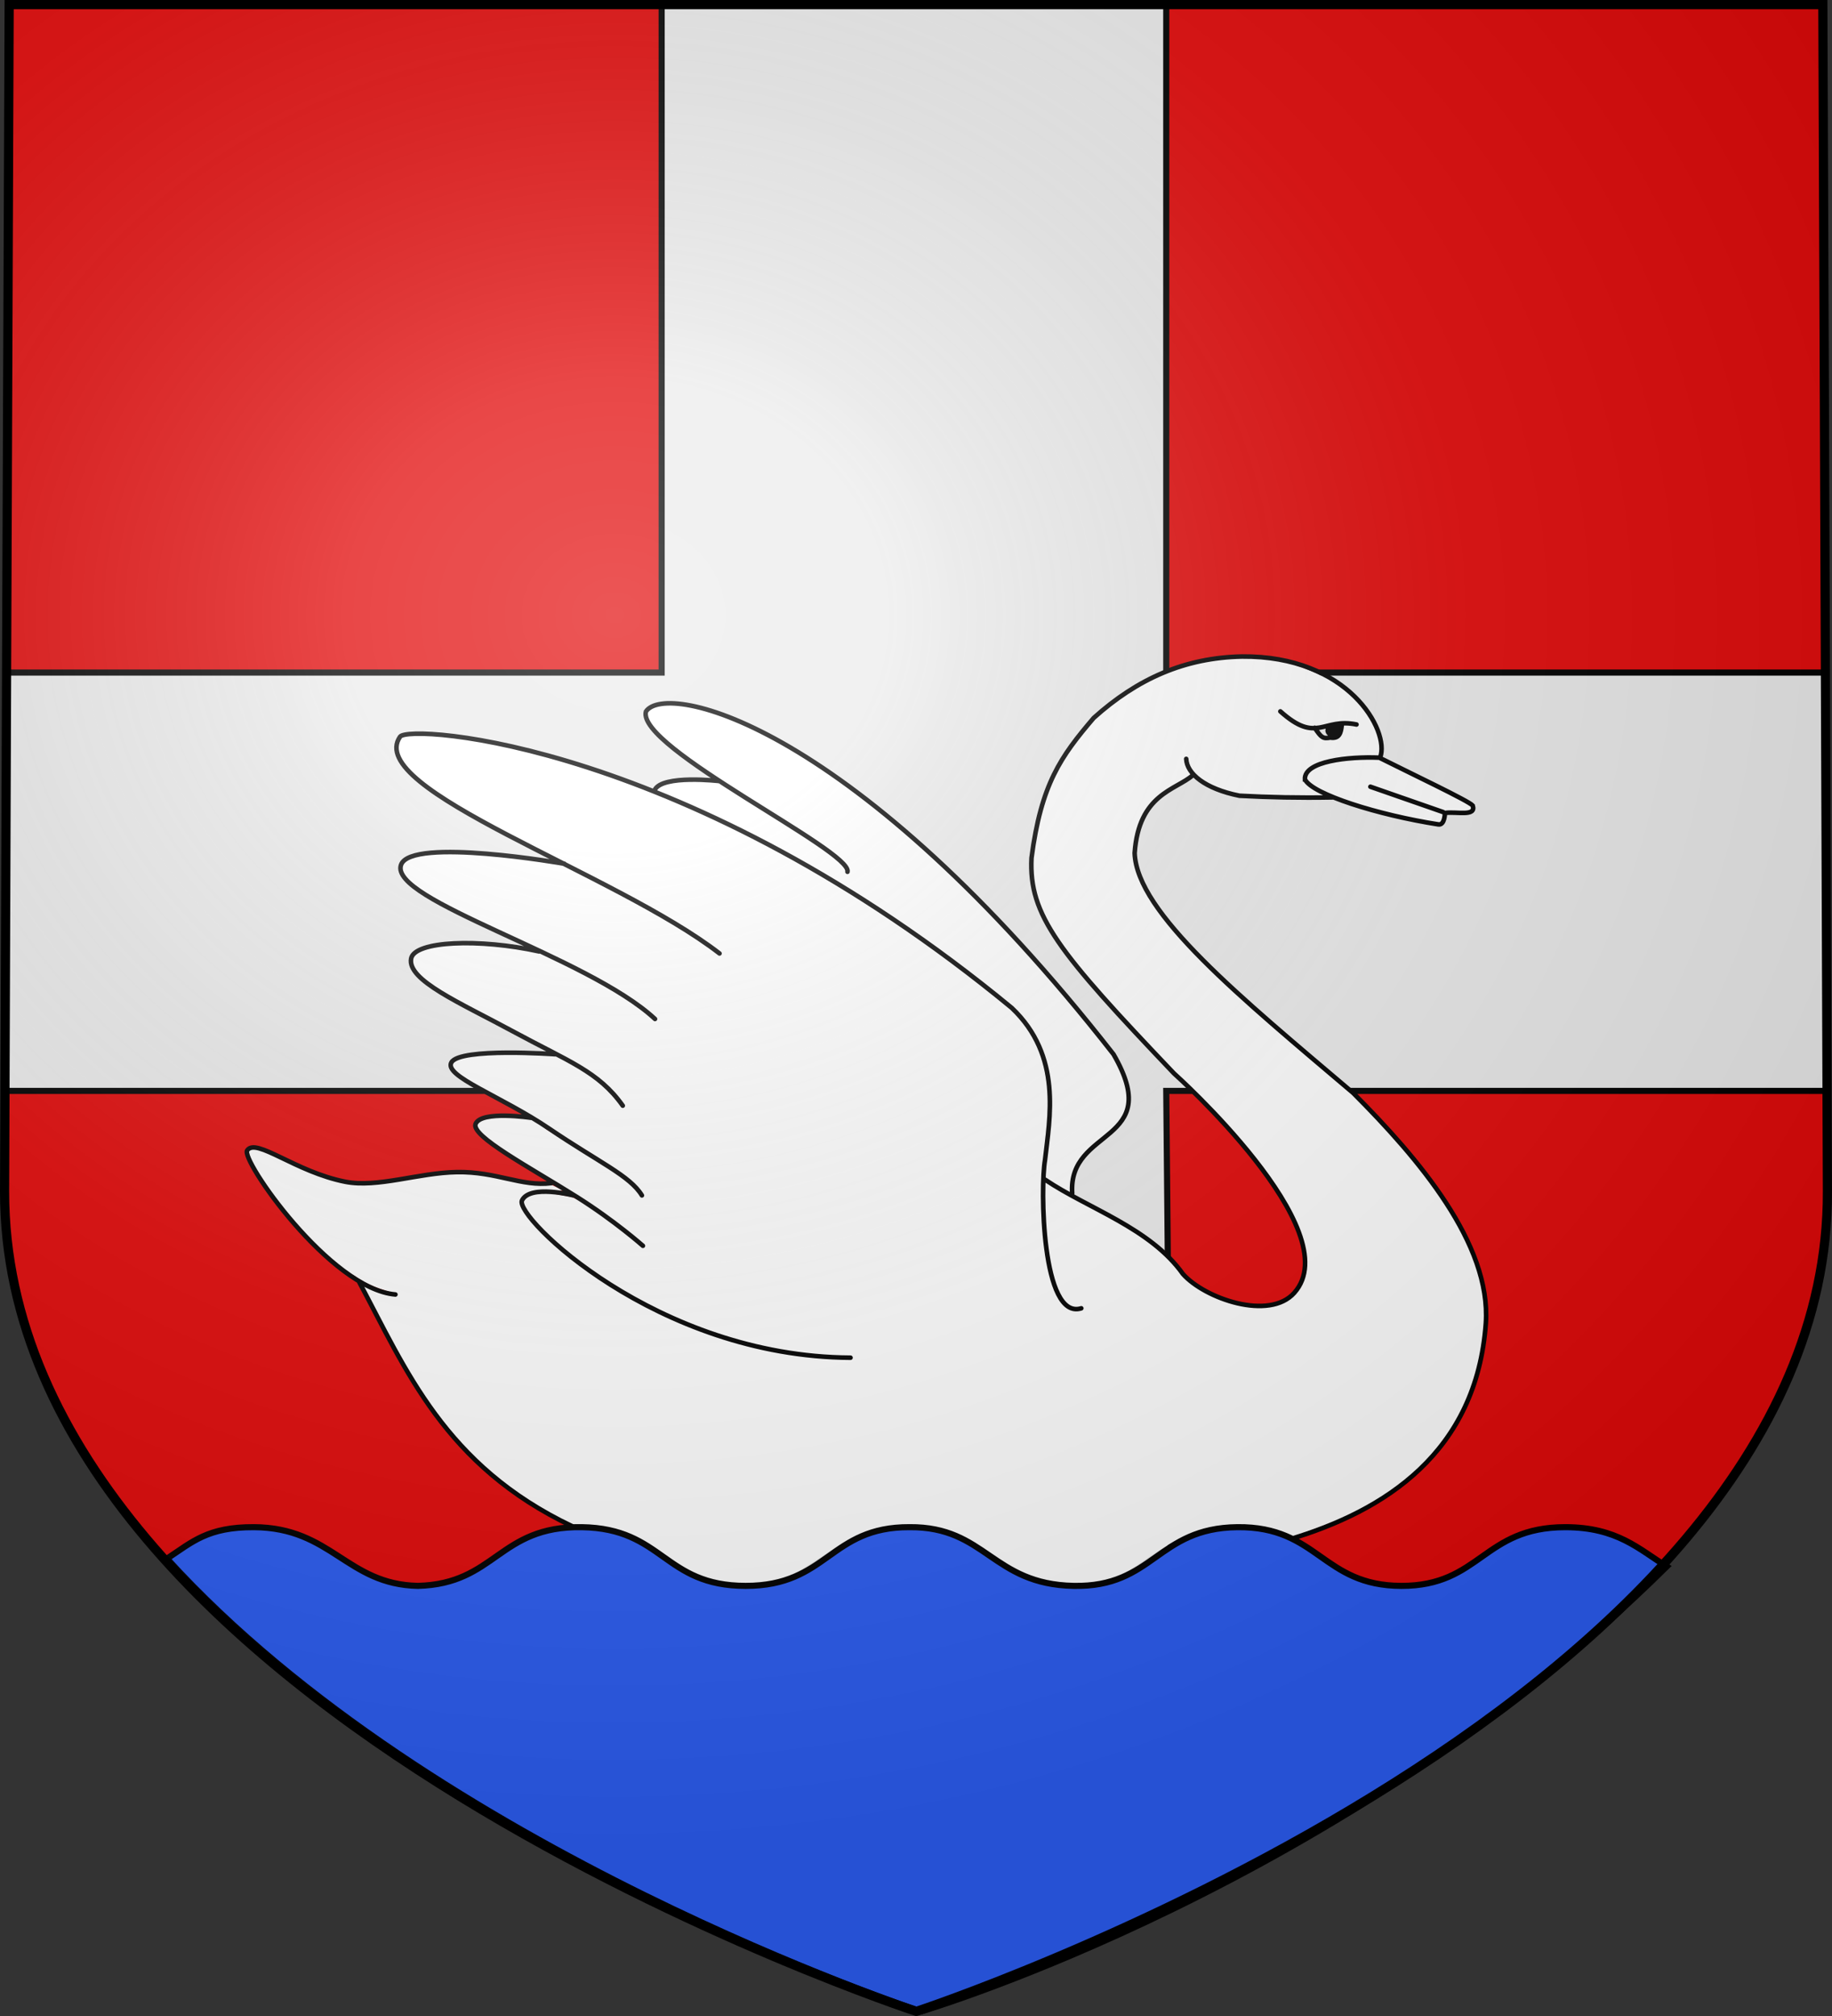 <svg xmlns="http://www.w3.org/2000/svg" xmlns:xlink="http://www.w3.org/1999/xlink" height="660" width="600" version="1.0" style="display:inline"><rect width="100%" height="100%" fill="#333333" stroke="none"/><defs><clipPath id="b"><path style="fill:none;stroke:#000;stroke-width:3;stroke-linecap:square;stroke-linejoin:miter;stroke-miterlimit:4;stroke-opacity:1;stroke-dasharray:none;display:inline" d="M300.082 658.5S599.179 560.173 598.499 390L597 1.5H3L1.5 390C1.26 560.459 300.082 658.5 300.082 658.5z"/></clipPath><clipPath id="c"><path style="fill:none;stroke:#000;stroke-width:3;stroke-linecap:square;stroke-linejoin:miter;stroke-miterlimit:4;stroke-opacity:1;stroke-dasharray:none;display:inline" d="M300.082 658.5S599.179 560.173 598.499 390L597 1.5H3L1.5 390C1.26 560.459 300.082 658.5 300.082 658.5z"/></clipPath><radialGradient xlink:href="#a" id="d" gradientUnits="userSpaceOnUse" gradientTransform="matrix(1.551 0 0 1.35 -227.894 -51.264)" cx="276.81" cy="187.125" fx="276.81" fy="187.125" r="300"/><linearGradient id="a"><stop style="stop-color:white;stop-opacity:.314" offset="0"/><stop offset=".19" style="stop-color:white;stop-opacity:.251"/><stop style="stop-color:#6b6b6b;stop-opacity:.125" offset=".6"/><stop style="stop-color:black;stop-opacity:.125" offset="1"/></linearGradient></defs><g style="display:inline"><path d="M300 658.5c36.822 6.303 176.857 49.014 228.85-69.754 38.447 0 69.65-31.25 69.65-69.754V1.5H1.5v517.492c0 38.504 31.203 69.754 69.65 69.754s105.656 22.302 137.927 43.2C237.378 650.273 249.6 663.85 300 658.499z" clip-path="url(#b)" style="fill:#e20909;fill-opacity:1;fill-rule:nonzero;stroke:none"/><path d="M-9.133 220.177h225.831V-3.133l165.26.015v223.295H606.56l.29 136.971H381.957l2.618 278.611-86.055 47.774-82.15-50.836.327-275.549H-8.808l-.325-136.971z" clip-path="url(#c)" style="fill:#ececec;fill-rule:evenodd;stroke:#000;stroke-width:2;stroke-linecap:butt;stroke-linejoin:miter;stroke-miterlimit:4;stroke-opacity:1;stroke-dasharray:none;display:inline"/></g><g style="display:inline"><path style="color:#000;fill:#fff;fill-opacity:1;fill-rule:nonzero;stroke:none;stroke-width:1;marker:none;visibility:visible;display:inline;overflow:visible;enable-background:accumulate" d="M218.459 231.013c-2.079.335-6.348.28-6.86 2.815 1.994 6.21 8.086 10.09 12.787 14.128 16.375 12.364 35.844 21.13 51.634 34.063.914.772 2.797 2.692 1.764 3.705-1.611-4.013-6.511-6.604-10.543-9.072-10.443-6.983-21.204-13.622-31.75-20.448-6.341-.968-14.59-1.43-20.926 2.424-1.571 1.834 3.743 1.35 4.713 1.994 39.29 16.615 75.878 39.344 108.923 66.167 8.248 6.607 14.779 15.863 15.518 26.705 1.403 10.199-1.044 22.14-1.702 32.292.354 3.46 6.147 3.374 8.58 5.059 1.844-1.131-.12-5.248.925-7.083 3.05-8.93 14.785-11.531 17.851-20.451 1.61-10.723-6.168-19.494-12.277-27.236-26.656-32.365-55.96-63.92-91.25-86.936-13.578-8.33-28.106-16.876-44.25-18.46-.736-.034-2.401.295-3.137.334z"/><path style="color:#000;fill:#fff;fill-opacity:1;fill-rule:nonzero;stroke:none;stroke-width:1;marker:none;visibility:visible;display:inline;overflow:visible;enable-background:accumulate" d="M406.42 214.943c-25.977.157-52.654 15.604-61.758 40.442-4.668 11.757-8.622 24.99-5.424 37.644 3.93 13.203 14.527 23.359 23.14 33.74 16.215 21.219 38.907 38.475 55.007 60.824 5.49 8.533 11.414 18.153 10.315 28.718-1.016 7.417-8.196 12.221-15.481 11.722-10.958-.267-21.374-6.47-28.337-14.83-11.097-11.92-27.629-18.048-41.34-26.217-1.902.493-.384 4.453-.68 5.942.708 10.633.326 21.997 5.366 31.64 1.2 2.902 4.8 4.463 7.198 3.448-.322 1.93-3.765.768-4.935-.018-5.439-4.793-5.996-12.905-7.305-19.722-2.441-14.385-.382-28.897.886-43.271 1.134-13.248-3.162-27.383-13.766-35.883-41.542-33.669-88.376-61.694-139.494-78.049-18.02-5.335-37.035-11.537-55.995-10.966-3.44-.49-4.92 5.328-3.394 7.85 4.538 8.055 13.831 11.859 21.394 16.695 26.778 15.594 55.79 27.43 81.356 44.976.52.512 3.656 2.145 2.335 2.659-6.513-3.655-12.499-8.58-19.262-12.04-10.845-5.899-20.506-12.899-31.995-17.455-14.423-2.683-30.086-4.46-44.768-3.25-2.692.412-8.253 1.562-7.536 5.452 2.419 5.272 7.728 7.901 12.401 10.88 20.453 10.967 43.561 18.59 62.902 31.397 2.479 2.123 6.18 3.62 7.52 6.59-2.019-.192-3.67-3.267-5.565-4.308-10.266-7.225-21.698-12.455-33.016-17.722-12.387-1.694-25.948-4.628-38.167-.916-2.745.495-4.364 4.544-2.387 6.806 5.212 6.318 13.302 9.482 20.122 13.754 12.536 7.11 26.425 12.187 38.42 20.13 3.643 3.069 8.163 6.005 10.047 10.458-2.518-.986-3.849-4.444-6.155-6.262-5.018-4.54-10.738-8.382-17.138-10.492-10.172.389-21.878-1.752-31.783.969-2.648 1.002-.206 5.016 1.148 5.845 10.075 6.76 21.814 11.435 31.926 18.26 9.72 6.496 20.471 11.85 28.434 20.488.683 1.798-2.805-1.6-3.03-1.952-8.81-8.152-18.933-12.75-28.931-19.338-3.657-4.197-9.349-4.57-14.235-3.948-2.86.38-6.444.264-8.57 2.496.827 3.415 5.098 5.697 7.635 7.741 15.515 10.386 32.52 18.515 46.454 30.963.936.65 1.164 2.12-.307.75-7.57-5.436-13.803-11.794-22.372-15.706-4.395-.637-10.186-2.468-14.226-.17-3.611 1.589-.417 5.072 1.06 6.913 9.568 11.746 38.77 34.032 65.97 39.39 12.31 4.063 25.195 6.755 38.018 5.968 1.377.005 1.094 1.24-.142.962-35.647-.533-70.69-14.772-97.254-38.25-3.794-3.888-8.824-7.57-10.209-13.04.709-4.05 10.462-3.861 13.767-3.92.85.352-1.662-.968-3.39-1.701-8.714-.368-16.505-2.847-25.137-3.893-13.328-1.648-26.17 4.14-39.434 3.706-11.746-1.174-21.654-8.633-32.771-11.883-2.744-.438-2.813 2.445-1.792 3.562 8.37 14.422 19.494 29.65 34.448 38.231 4.001 2.96 8.827 4.525 13.512 5.72.314 1.227-2.71.306-3.278.286-2.21-.195-5.876-3.607-7.804-2.807 8.282 16.437 17.72 34.791 29.637 48.931 10.526 12.268 24.75 22.711 39.497 29.378 6.311 1.983 12.475.79 18.334 4.298 10.137 5.212 19.01 13.826 30.895 15.019 9.411.732 19.449-.385 27.373-5.951 9.278-5.808 18.555-13.406 30.138-12.754 10.137-.798 19.85 2.89 27.86 8.857 8.067 5.68 17.32 10.323 27.457 9.842 8.128.555 16.224-1.628 22.822-6.324 9.03-6.352 18.845-12.601 30.286-12.562 6.702-.296 13.244 1.392 19.437 3.725 15.59-5.225 31.816-11.216 43.289-23.39 13.424-12.46 20.908-30.915 20.674-49.197.834-14.089-6.543-27.221-13.842-38.718-12.737-19.852-30.512-36.26-49.667-50.935-16.742-14.836-34.663-29.117-46.927-47.952-5.39-7.924-6.387-18.916-1.077-27.18 3.29-5.806 10.265-7.805 15.465-11.57.275-1.738-2.985-4.55-1.836-6.138-.2 3.33 2.5 6.57 7.34 7.999 9.246 7.31 20.407 3.871 30.586 4.284 3.124.14 13.817 1.76 4.616-1.765-2.178-1.121-5.53-4.011-2.974-6.474 5.254-4.576 13-4.59 19.686-4.815 6.416.925 5.04-3.27 4.009-6.41-2.57-10.567-12.47-17.184-22.038-21.36-7.27-3.103-15.375-5.033-23.258-4.846zm12.765 17.317c3.724 3.784 8.518 7.954 14.527 4.972 3.426-.435 7.689-1.907 10.824-.073-1.182.892-5.315-2.049-4.9 2.388-1.302 3.781-7.303 2.68-9.282-.17-2.26-1.79-4.772-.763-7.018-2.77-1.32-1.152-4.43-2.298-4.151-4.347z"/><path style="color:#000;fill:#fff;fill-opacity:1;fill-rule:nonzero;stroke:none;stroke-width:1;marker:none;visibility:visible;display:inline;overflow:visible;enable-background:accumulate" d="M444.874 248.722c-5.435.676-12.565.297-16.72 4.293-1.559 3 3.472 4.889 5.479 5.968 11.502 4.92 24.734 8.605 37.065 10.797 2.21.947 3.122-3.8.253-3.84-7.441-2.922-15.805-4.971-22.603-8.685 9.454 1.871 17.135 7.248 26.75 8.463 1.714-.226 6.049.16 7.403-.998-1.295-2.445-5.808-3.055-8-4.632-7.833-3.966-15.009-8.257-22.91-12.07-2.007.118-4.71.585-6.717.704z"/><path style="fill:none;stroke:#000;stroke-width:1.5;stroke-linecap:round;stroke-linejoin:miter;stroke-miterlimit:4;stroke-opacity:1;stroke-dasharray:none" d="M235.644 255.71s-18.724-2.204-21.214 2.901m136.725 132.082c-1.449-21.844 30.52-16.162 13.531-45.544-84.53-108.025-146.474-122.295-153.135-112.212-3.19 11.796 67.617 45.585 66.007 52.476m-89.77 105.94s-14.242-3.68-16.83 1.65c-2.547 5.243 43.984 51.155 107.59 51.485m-104.62-78.547s-16.262-2.457-18.152 1.98c-1.695 3.977 17.616 14.155 33.115 23.914 12.476 7.855 21.67 16.02 21.67 16.02m-28.713-62.706s-31.123-2.248-33.993 2.64c-2.67 4.546 16.255 11.009 32.143 21.797 16.09 10.926 26.273 15.281 30.233 21.767m-33.663-79.868c-19.626-4.317-40.776-3.471-41.915 2.31-1.402 7.12 16.193 14.576 33.175 23.776 18.296 9.911 28.172 13.171 36.132 24.41m-19.142-79.209s-50.133-8.812-53.465.33c-4.228 11.603 61.04 29.89 83.168 50.495m139.604 94.72c-13.051 4.072-13.42-39.934-11.88-48.515 1.513-13.69 5.73-34.098-10.892-49.835-105.694-87.127-197.382-93.02-200.33-88.779-12.017 17.288 70.593 44.589 104.62 70.957m199.936-74.272c-1.837 1.559.1 2.899 1.516 3.22m-6.506-2.835c2.181 3.336 2.773 3.644 5.095 3.218 3.077.485 3.48-1.704 3.753-4.022m-20.108-4.558c12.016 10.752 13.846 1.988 24.934 4.29m-53.622 16.623c-5.63 4.916-17.688 6.092-19.036 25.47.704 19.636 34.735 47.285 71.586 78.558 21.463 21.504 45.176 49.346 43.434 75.34-3.032 42.433-33.22 61.5-64.347 70.781m29.76-256.048c3.146-8.704-10.426-33.33-45.31-32.977-18.644.392-34.154 7.192-48.53 20.108-10.791 12.64-17.2 21.597-20.376 45.847-.93 18.808 8.814 30.808 46.652 70.514 0 0 57.574 51.448 39.413 71.854-8.201 9.215-29.261 1.925-36.464-6.166-10.766-15.137-31.162-21.427-45.098-30.857m94.163-125.185c-10.943.199-21.05-.02-30.565-.536-11.364-2.296-17.224-7.255-17.427-12.065m84.187 17.427-23.862-8.312m-21.449-2.413c2.39 4.892 24.016 11.682 43.702 14.747 2.145.334 2.145-3.754 2.145-3.754 3.921-.52 10.31 1.305 9.116-2.413-1.194-1.468-20.654-10.69-30.595-15.68-10.075-.417-24.68 1.117-24.368 7.1zM129.499 423.793c-21.429-1.812-50.862-44.389-48.529-47.188 2.909-4.264 15.756 7.049 32.103 10.28 10.535 2.081 24.049-2.949 36.541-3.162 13.02-.222 21.137 4.839 30.982 3.606m6.815 112.34c-41.855-19.876-54.51-51.418-69.724-79.88"/><path style="color:#000;fill:#000;fill-opacity:1;fill-rule:nonzero;stroke:none;stroke-width:1;marker:none;visibility:visible;display:inline;overflow:visible;enable-background:accumulate" d="M438.095 237.418c-1.128.027-2.734.531-2.696 1.902.271.86 1.325 1.315 2.158 1.384 1.06-.405 1.246-1.833 1.313-2.83-.025-.405-.433-.52-.775-.456z"/><path d="M300 658.5s298.5-112.32 298.5-397.772V2.176H1.5v258.552C1.5 546.18 300 658.5 300 658.5z" style="fill:none;stroke:none"/><path d="M83.164 499.969c-15.145-.073-20.16 4.816-28.471 10.296C142.159 606.286 301.684 658.5 301.684 658.5s138.154-40.731 244.201-145.654c-9.097-5.647-16.244-12.877-33.246-12.877-26.944 0-27.762 19.271-53.694 19.219-25.933-.053-27.22-19.487-53.656-19.22-26.428.269-27.397 19.753-53.694 19.22-26.73-.534-28.706-19.422-53.694-19.22-26.217-.126-26.747 19.237-53.693 19.22-26.947-.018-26.881-18.824-53.694-19.22-27.243-.4-28.127 18.578-53.656 19.22-23.326-.475-28.25-19.099-53.694-19.22z" style="fill:#2b5df2;fill-opacity:1;fill-rule:evenodd;stroke:#000;stroke-width:2;stroke-linecap:butt;stroke-linejoin:miter;stroke-miterlimit:4;stroke-opacity:1;stroke-dasharray:none;display:inline"/></g><g style="display:inline"><path style="fill:url(#d);fill-opacity:1;fill-rule:evenodd;stroke:none" d="M1.619 1.5 1.5 390.231c.143 82.703 70.544 143.61 102.342 165.959 31.799 22.35 76.617 51.282 104.62 64.83 28.005 13.549 64.774 28.914 91.405 37.48 30.165-9.6 50.382-18.924 82.486-34.22 32.105-15.296 75.132-39.708 117.568-70.828 42.437-31.12 98.076-89.67 98.579-163.744L597.072 1.5H1.619z"/></g><g style="display:inline"><path d="M300.082 658.5S599.179 560.173 598.499 390L597 1.5H3L1.5 390C1.26 560.459 300.082 658.5 300.082 658.5z" style="fill:none;stroke:#000;stroke-width:3;stroke-linecap:square;stroke-linejoin:miter;stroke-miterlimit:4;stroke-opacity:1;stroke-dasharray:none;display:inline"/></g></svg>